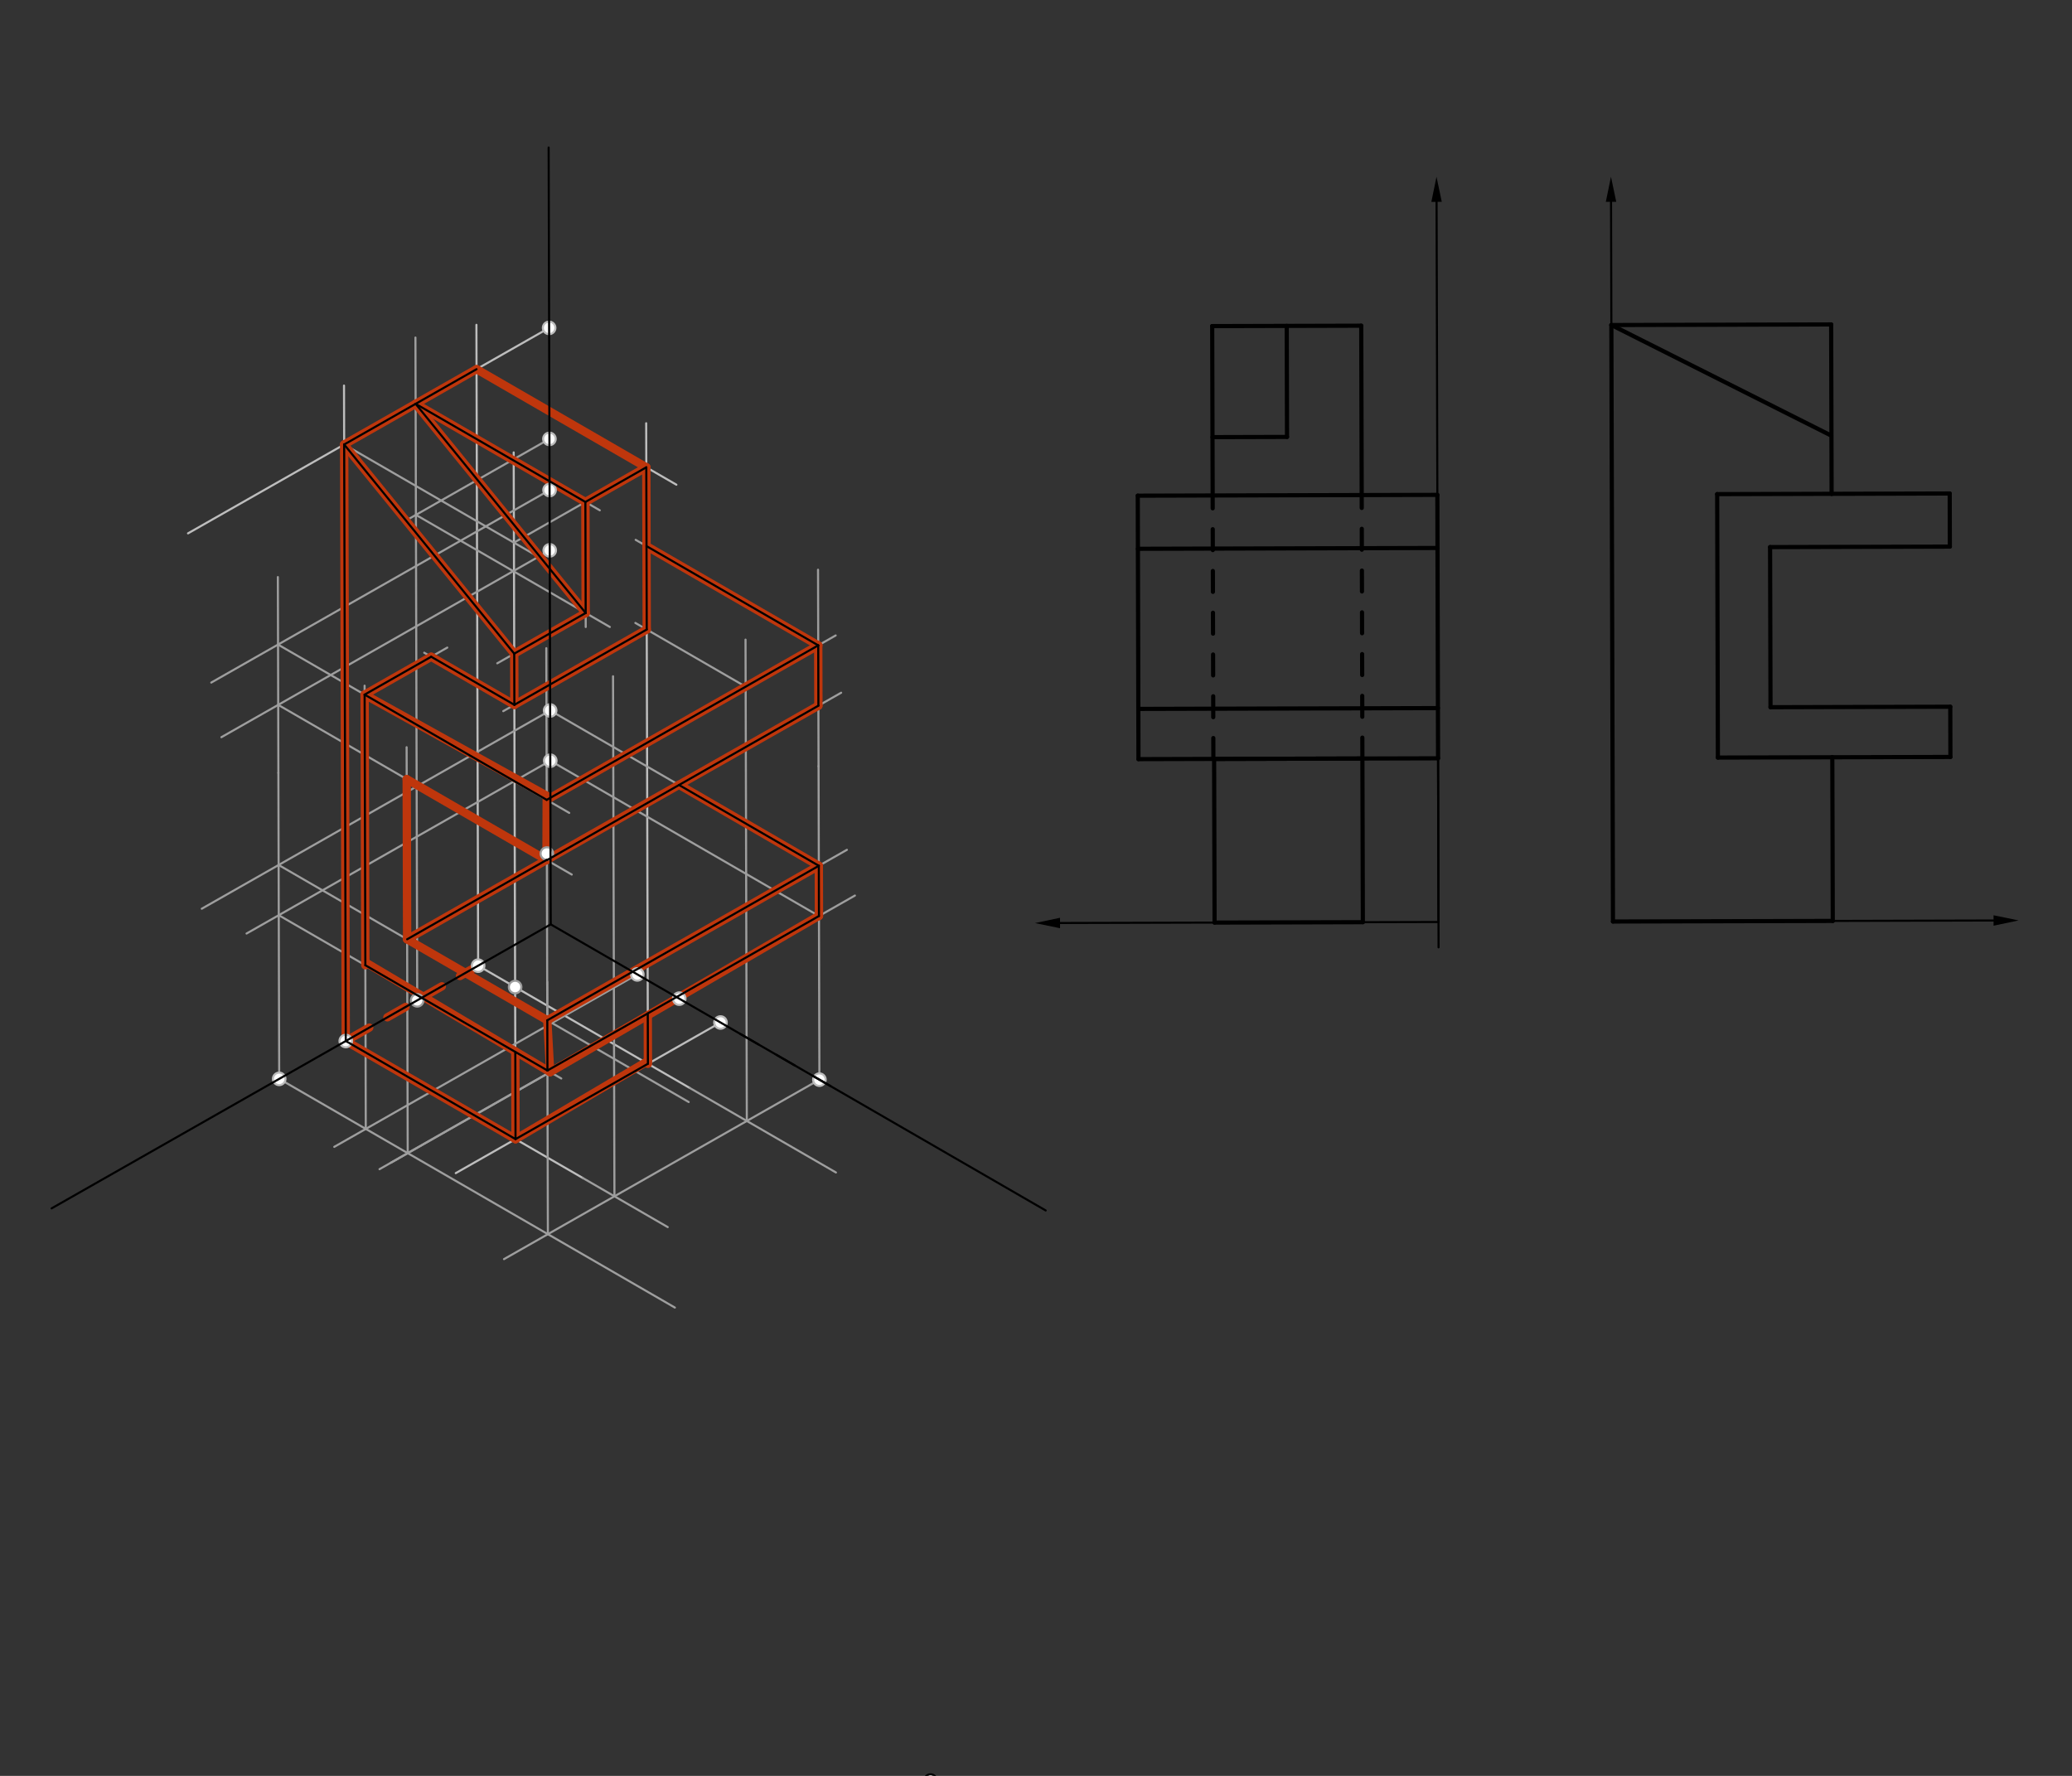 <svg xmlns="http://www.w3.org/2000/svg" class="svg--1it" height="100%" preserveAspectRatio="xMidYMid meet" viewBox="0 0 992.126 850.394" width="100%"><rect x="0" y="0" width="992.126" height="850.394" fill="#333333" stroke="none"/><defs><marker id="marker-arrow" markerHeight="16" markerUnits="userSpaceOnUse" markerWidth="24" orient="auto-start-reverse" refX="24" refY="4" viewBox="0 0 24 8"><path d="M 0 0 L 24 4 L 0 8 z" stroke="inherit"></path></marker></defs><g class="aux-layer--1FB"><g class="element--2qn"><line stroke="#BDBDBD" stroke-dasharray="none" stroke-linecap="round" stroke-width="1" x1="262.935" x2="90.027" y1="157.008" y2="255.399"></line></g><g class="element--2qn"><line stroke="#BDBDBD" stroke-dasharray="none" stroke-linecap="round" stroke-width="1" x1="228.947" x2="228.122" y1="462.418" y2="155.54"></line></g><g class="element--2qn"><line stroke="#BDBDBD" stroke-dasharray="none" stroke-linecap="round" stroke-width="1" x1="165.562" x2="164.719" y1="498.486" y2="184.627"></line></g><g class="element--2qn"><line stroke="#BDBDBD" stroke-dasharray="none" stroke-linecap="round" stroke-width="1" x1="228.947" x2="330.256" y1="462.418" y2="520.981"></line></g><g class="element--2qn"><line stroke="#BDBDBD" stroke-dasharray="none" stroke-linecap="round" stroke-width="1" x1="165.562" x2="279.006" y1="498.486" y2="564.063"></line></g><g class="element--2qn"><line stroke="#BDBDBD" stroke-dasharray="none" stroke-linecap="round" stroke-width="1" x1="344.991" x2="218.22" y1="489.63" y2="561.767"></line></g><g class="element--2qn"><line stroke="#BDBDBD" stroke-dasharray="none" stroke-linecap="round" stroke-width="1" x1="310.235" x2="309.41" y1="509.407" y2="202.668"></line></g><g class="element--2qn"><line stroke="#BDBDBD" stroke-dasharray="none" stroke-linecap="round" stroke-width="1" x1="246.85" x2="245.966" y1="545.475" y2="216.637"></line></g><g class="element--2qn"><line stroke="#BDBDBD" stroke-dasharray="none" stroke-linecap="round" stroke-width="1" x1="228.179" x2="323.874" y1="176.786" y2="232.103"></line></g><g class="element--2qn"><line stroke="#9E9E9E" stroke-dasharray="none" stroke-linecap="round" stroke-width="1" x1="164.795" x2="256.238" y1="212.854" y2="265.713"></line></g><g class="element--2qn"><line stroke="#9E9E9E" stroke-dasharray="none" stroke-linecap="round" stroke-width="1" x1="199.777" x2="198.924" y1="479.017" y2="161.642"></line></g><g class="element--2qn"><line stroke="#9E9E9E" stroke-dasharray="none" stroke-linecap="round" stroke-width="1" x1="199.009" x2="287.193" y1="193.384" y2="244.36"></line></g><g class="element--2qn"><line stroke="#9E9E9E" stroke-dasharray="none" stroke-linecap="round" stroke-width="1" x1="309.467" x2="246.082" y1="223.775" y2="259.843"></line></g><g class="element--2qn"><line stroke="#9E9E9E" stroke-dasharray="none" stroke-linecap="round" stroke-width="1" x1="263.078" x2="196.039" y1="210.173" y2="248.321"></line></g><g class="element--2qn"><line stroke="#9E9E9E" stroke-dasharray="none" stroke-linecap="round" stroke-width="1" x1="199.152" x2="292.008" y1="246.55" y2="300.226"></line></g><g class="element--2qn"><line stroke="#9E9E9E" stroke-dasharray="none" stroke-linecap="round" stroke-width="1" x1="280.297" x2="280.458" y1="240.373" y2="300.257"></line></g><g class="element--2qn"><line stroke="#9E9E9E" stroke-dasharray="none" stroke-linecap="round" stroke-width="1" x1="280.439" x2="238.107" y1="293.539" y2="317.628"></line></g><g class="element--2qn"><line stroke="#9E9E9E" stroke-dasharray="none" stroke-linecap="round" stroke-width="1" x1="263.428" x2="96.615" y1="340.224" y2="435.147"></line></g><g class="element--2qn"><line stroke="#9E9E9E" stroke-dasharray="none" stroke-linecap="round" stroke-width="1" x1="133.69" x2="133.296" y1="516.623" y2="370.083"></line></g><g class="element--2qn"><line stroke="#9E9E9E" stroke-dasharray="none" stroke-linecap="round" stroke-width="1" x1="133.415" x2="329.762" y1="414.206" y2="527.707"></line></g><g class="element--2qn"><line stroke="#9E9E9E" stroke-dasharray="none" stroke-linecap="round" stroke-width="1" x1="133.69" x2="323.147" y1="516.623" y2="626.14"></line></g><g class="element--2qn"><line stroke="#9E9E9E" stroke-dasharray="none" stroke-linecap="round" stroke-width="1" x1="392.351" x2="241.327" y1="517.007" y2="602.945"></line></g><g class="element--2qn"><line stroke="#9E9E9E" stroke-dasharray="none" stroke-linecap="round" stroke-width="1" x1="262.338" x2="262.013" y1="590.989" y2="470.139"></line></g><g class="element--2qn"><line stroke="#9E9E9E" stroke-dasharray="none" stroke-linecap="round" stroke-width="1" x1="263.492" x2="118.052" y1="364.27" y2="447.031"></line></g><g class="element--2qn"><line stroke="#9E9E9E" stroke-dasharray="none" stroke-linecap="round" stroke-width="1" x1="133.48" x2="268.75" y1="438.252" y2="516.446"></line></g><g class="element--2qn"><line stroke="#9E9E9E" stroke-dasharray="none" stroke-linecap="round" stroke-width="1" x1="262.128" x2="409.357" y1="512.618" y2="428.839"></line></g><g class="element--2qn"><line stroke="#9E9E9E" stroke-dasharray="none" stroke-linecap="round" stroke-width="1" x1="262.063" x2="405.519" y1="488.572" y2="406.941"></line></g><g class="element--2qn"><line stroke="#9E9E9E" stroke-dasharray="none" stroke-linecap="round" stroke-width="1" x1="392.351" x2="391.947" y1="517.007" y2="366.913"></line></g><g class="element--2qn"><line stroke="#9E9E9E" stroke-dasharray="none" stroke-linecap="round" stroke-width="1" x1="305.161" x2="160.05" y1="466.606" y2="549.179"></line></g><g class="element--2qn"><line stroke="#9E9E9E" stroke-dasharray="none" stroke-linecap="round" stroke-width="1" x1="175.148" x2="174.84" y1="540.588" y2="425.833"></line></g><g class="element--2qn"><line stroke="#9E9E9E" stroke-dasharray="none" stroke-linecap="round" stroke-width="1" x1="392.076" x2="263.428" y1="414.59" y2="340.224"></line></g><g class="element--2qn"><line stroke="#9E9E9E" stroke-dasharray="none" stroke-linecap="round" stroke-width="1" x1="392.14" x2="263.492" y1="438.636" y2="364.27"></line></g><g class="element--2qn"><line stroke="#9E9E9E" stroke-dasharray="none" stroke-linecap="round" stroke-width="1" x1="325.234" x2="187.161" y1="478.209" y2="556.778"></line></g><g class="element--2qn"><line stroke="#9E9E9E" stroke-dasharray="none" stroke-linecap="round" stroke-width="1" x1="325.234" x2="181.723" y1="478.209" y2="559.872"></line></g><g class="element--2qn"><line stroke="#9E9E9E" stroke-dasharray="none" stroke-linecap="round" stroke-width="1" x1="195.221" x2="194.908" y1="552.191" y2="435.631"></line></g><g class="element--2qn"><line stroke="#9E9E9E" stroke-dasharray="none" stroke-linecap="round" stroke-width="1" x1="263.222" x2="106.013" y1="263.55" y2="353.008"></line></g><g class="element--2qn"><line stroke="#9E9E9E" stroke-dasharray="none" stroke-linecap="round" stroke-width="1" x1="263.144" x2="101.165" y1="234.677" y2="326.849"></line></g><g class="element--2qn"><line stroke="#9E9E9E" stroke-dasharray="none" stroke-linecap="round" stroke-width="1" x1="133.296" x2="133.044" y1="370.083" y2="276.327"></line></g><g class="element--2qn"><line stroke="#9E9E9E" stroke-dasharray="none" stroke-linecap="round" stroke-width="1" x1="262.063" x2="261.584" y1="488.572" y2="310.379"></line></g><g class="element--2qn"><line stroke="#9E9E9E" stroke-dasharray="none" stroke-linecap="round" stroke-width="1" x1="133.131" x2="272.56" y1="308.659" y2="389.257"></line></g><g class="element--2qn"><line stroke="#9E9E9E" stroke-dasharray="none" stroke-linecap="round" stroke-width="1" x1="133.209" x2="273.776" y1="337.532" y2="418.788"></line></g><g class="element--2qn"><line stroke="#9E9E9E" stroke-dasharray="none" stroke-linecap="round" stroke-width="1" x1="174.84" x2="174.578" y1="425.833" y2="328.343"></line></g><g class="element--2qn"><line stroke="#9E9E9E" stroke-dasharray="none" stroke-linecap="round" stroke-width="1" x1="194.946" x2="194.699" y1="449.775" y2="357.806"></line></g><g class="element--2qn"><line stroke="#9E9E9E" stroke-dasharray="none" stroke-linecap="round" stroke-width="1" x1="391.947" x2="391.694" y1="366.913" y2="272.816"></line></g><g class="element--2qn"><line stroke="#9E9E9E" stroke-dasharray="none" stroke-linecap="round" stroke-width="1" x1="261.857" x2="402.767" y1="411.898" y2="331.715"></line></g><g class="element--2qn"><line stroke="#9E9E9E" stroke-dasharray="none" stroke-linecap="round" stroke-width="1" x1="261.779" x2="400.145" y1="383.025" y2="304.289"></line></g><g class="element--2qn"><line stroke="#9E9E9E" stroke-dasharray="none" stroke-linecap="round" stroke-width="1" x1="391.792" x2="304.374" y1="309.043" y2="258.51"></line></g><g class="element--2qn"><line stroke="#9E9E9E" stroke-dasharray="none" stroke-linecap="round" stroke-width="1" x1="330.256" x2="400.268" y1="520.981" y2="561.452"></line></g><g class="element--2qn"><line stroke="#9E9E9E" stroke-dasharray="none" stroke-linecap="round" stroke-width="1" x1="279.006" x2="319.727" y1="564.063" y2="587.603"></line></g><g class="element--2qn"><line stroke="#9E9E9E" stroke-dasharray="none" stroke-linecap="round" stroke-width="1" x1="357.595" x2="356.975" y1="536.784" y2="306.289"></line></g><g class="element--2qn"><line stroke="#9E9E9E" stroke-dasharray="none" stroke-linecap="round" stroke-width="1" x1="294.21" x2="293.541" y1="572.852" y2="323.831"></line></g><g class="element--2qn"><line stroke="#9E9E9E" stroke-dasharray="none" stroke-linecap="round" stroke-width="1" x1="357.036" x2="304.226" y1="328.82" y2="298.294"></line></g><g class="element--2qn"><line stroke="#9E9E9E" stroke-dasharray="none" stroke-linecap="round" stroke-width="1" x1="309.675" x2="240.967" y1="301.443" y2="340.541"></line></g><g class="element--2qn"><line stroke="#9E9E9E" stroke-dasharray="none" stroke-linecap="round" stroke-width="1" x1="246.291" x2="203.127" y1="337.511" y2="312.56"></line></g><g class="element--2qn"><line stroke="#9E9E9E" stroke-dasharray="none" stroke-linecap="round" stroke-width="1" x1="174.589" x2="214.175" y1="332.624" y2="310.098"></line></g><g class="element--2qn"><line stroke="#BF360C" stroke-dasharray="none" stroke-linecap="round" stroke-width="4" x1="228.179" x2="164.795" y1="176.786" y2="212.854"></line></g><g class="element--2qn"><line stroke="#BF360C" stroke-dasharray="none" stroke-linecap="round" stroke-width="4" x1="164.795" x2="246.225" y1="212.854" y2="313.008"></line></g><g class="element--2qn"><line stroke="#BF360C" stroke-dasharray="none" stroke-linecap="round" stroke-width="4" x1="246.225" x2="280.439" y1="313.008" y2="293.539"></line></g><g class="element--2qn"><line stroke="#BF360C" stroke-dasharray="none" stroke-linecap="round" stroke-width="4" x1="280.439" x2="199.009" y1="293.539" y2="193.384"></line></g><g class="element--2qn"><line stroke="#BF360C" stroke-dasharray="none" stroke-linecap="round" stroke-width="4" x1="199.009" x2="280.297" y1="193.384" y2="240.373"></line></g><g class="element--2qn"><line stroke="#BF360C" stroke-dasharray="none" stroke-linecap="round" stroke-width="4" x1="280.297" x2="309.467" y1="240.373" y2="223.775"></line></g><g class="element--2qn"><line stroke="#BF360C" stroke-dasharray="none" stroke-linecap="round" stroke-width="4" x1="309.467" x2="228.179" y1="223.775" y2="176.786"></line></g><g class="element--2qn"><line stroke="#BF360C" stroke-dasharray="none" stroke-linecap="round" stroke-width="4" x1="309.467" x2="309.675" y1="223.775" y2="301.443"></line></g><g class="element--2qn"><line stroke="#BF360C" stroke-dasharray="none" stroke-linecap="round" stroke-width="4" x1="309.675" x2="246.291" y1="301.443" y2="337.511"></line></g><g class="element--2qn"><line stroke="#BF360C" stroke-dasharray="none" stroke-linecap="round" stroke-width="4" x1="246.291" x2="206.461" y1="337.511" y2="314.487"></line></g><g class="element--2qn"><line stroke="#BF360C" stroke-dasharray="none" stroke-linecap="round" stroke-width="4" x1="246.291" x2="246.225" y1="337.511" y2="313.008"></line></g><g class="element--2qn"><line stroke="#BF360C" stroke-dasharray="none" stroke-linecap="round" stroke-width="4" x1="206.461" x2="174.589" y1="314.487" y2="332.624"></line></g><g class="element--2qn"><line stroke="#BF360C" stroke-dasharray="none" stroke-linecap="round" stroke-width="4" x1="174.589" x2="263.54" y1="332.624" y2="382.023"></line></g><g class="element--2qn"><line stroke="#BF360C" stroke-dasharray="none" stroke-linecap="round" stroke-width="4" x1="263.54" x2="391.792" y1="382.023" y2="309.043"></line></g><g class="element--2qn"><line stroke="#BF360C" stroke-dasharray="none" stroke-linecap="round" stroke-width="4" x1="391.792" x2="309.568" y1="309.043" y2="261.513"></line></g><g class="element--2qn"><line stroke="#BF360C" stroke-dasharray="none" stroke-linecap="round" stroke-width="4" x1="174.589" x2="174.937" y1="332.624" y2="462.217"></line></g><g class="element--2qn"><line stroke="#BF360C" stroke-dasharray="none" stroke-linecap="round" stroke-width="4" x1="174.934" x2="263.436" y1="460.803" y2="513.374"></line></g><g class="element--2qn"><line stroke="#BF360C" stroke-dasharray="none" stroke-linecap="round" stroke-width="4" x1="263.436" x2="262.063" y1="513.374" y2="488.572"></line></g><g class="element--2qn"><line stroke="#BF360C" stroke-dasharray="none" stroke-linecap="round" stroke-width="4" x1="262.063" x2="194.946" y1="488.572" y2="449.775"></line></g><g class="element--2qn"><line stroke="#BF360C" stroke-dasharray="none" stroke-linecap="round" stroke-width="4" x1="194.946" x2="194.74" y1="449.775" y2="373.101"></line></g><g class="element--2qn"><line stroke="#BF360C" stroke-dasharray="none" stroke-linecap="round" stroke-width="4" x1="194.74" x2="261.684" y1="373.101" y2="411.798"></line></g><g class="element--2qn"><line stroke="#BF360C" stroke-dasharray="none" stroke-linecap="round" stroke-width="4" x1="261.684" x2="261.779" y1="411.798" y2="383.025"></line></g><g class="element--2qn"><line stroke="#BF360C" stroke-dasharray="none" stroke-linecap="round" stroke-width="4" x1="261.684" x2="391.869" y1="411.798" y2="337.916"></line></g><g class="element--2qn"><line stroke="#BF360C" stroke-dasharray="none" stroke-linecap="round" stroke-width="4" x1="391.869" x2="391.792" y1="337.916" y2="309.043"></line></g><g class="element--2qn"><line stroke="#BF360C" stroke-dasharray="none" stroke-linecap="round" stroke-width="4" x1="194.946" x2="264.446" y1="449.775" y2="410.231"></line></g><g class="element--2qn"><line stroke="#BF360C" stroke-dasharray="none" stroke-linecap="round" stroke-width="4" x1="325.131" x2="392.076" y1="375.791" y2="414.59"></line></g><g class="element--2qn"><line stroke="#BF360C" stroke-dasharray="none" stroke-linecap="round" stroke-width="4" x1="392.076" x2="262.063" y1="414.59" y2="488.572"></line></g><g class="element--2qn"><line stroke="#BF360C" stroke-dasharray="none" stroke-linecap="round" stroke-width="4" x1="392.076" x2="392.14" y1="414.59" y2="438.636"></line></g><g class="element--2qn"><line stroke="#BF360C" stroke-dasharray="none" stroke-linecap="round" stroke-width="4" x1="392.14" x2="263.436" y1="438.537" y2="513.374"></line></g><g class="element--2qn"><line stroke="#BF360C" stroke-dasharray="none" stroke-linecap="round" stroke-width="4" x1="310.172" x2="310.235" y1="486.199" y2="509.407"></line></g><g class="element--2qn"><line stroke="#BF360C" stroke-dasharray="none" stroke-linecap="round" stroke-width="4" x1="310.231" x2="246.85" y1="508.077" y2="545.475"></line></g><g class="element--2qn"><line stroke="#BF360C" stroke-dasharray="none" stroke-linecap="round" stroke-width="4" x1="246.85" x2="165.563" y1="545.475" y2="498.486"></line></g><g class="element--2qn"><line stroke="#BF360C" stroke-dasharray="none" stroke-linecap="round" stroke-width="4" x1="165.563" x2="164.795" y1="498.486" y2="212.854"></line></g><g class="element--2qn"><line stroke="#BF360C" stroke-dasharray="none" stroke-linecap="round" stroke-width="4" x1="280.297" x2="280.439" y1="240.373" y2="293.539"></line></g><g class="element--2qn"><line stroke="#BF360C" stroke-dasharray="none" stroke-linecap="round" stroke-width="4" x1="246.85" x2="246.737" y1="545.475" y2="503.455"></line></g><g class="element--2qn"><line stroke="#BF360C" stroke-dasharray="10" stroke-linecap="round" stroke-width="4" x1="228.947" x2="165.563" y1="462.418" y2="498.486"></line></g><g class="element--2qn"><circle cx="228.947" cy="462.418" r="3" stroke="#BDBDBD" stroke-width="1" fill="#ffffff"></circle>}</g><g class="element--2qn"><circle cx="165.562" cy="498.486" r="3" stroke="#BDBDBD" stroke-width="1" fill="#ffffff"></circle>}</g><g class="element--2qn"><circle cx="133.69" cy="516.623" r="3" stroke="#BDBDBD" stroke-width="1" fill="#ffffff"></circle>}</g><g class="element--2qn"><circle cx="305.161" cy="466.606" r="3" stroke="#BDBDBD" stroke-width="1" fill="#ffffff"></circle>}</g><g class="element--2qn"><circle cx="325.234" cy="478.209" r="3" stroke="#BDBDBD" stroke-width="1" fill="#ffffff"></circle>}</g><g class="element--2qn"><circle cx="344.991" cy="489.63" r="3" stroke="#BDBDBD" stroke-width="1" fill="#ffffff"></circle>}</g><g class="element--2qn"><circle cx="392.351" cy="517.007" r="3" stroke="#BDBDBD" stroke-width="1" fill="#ffffff"></circle>}</g><g class="element--2qn"><circle cx="263.492" cy="364.27" r="3" stroke="#BDBDBD" stroke-width="1" fill="#ffffff"></circle>}</g><g class="element--2qn"><circle cx="263.428" cy="340.224" r="3" stroke="#BDBDBD" stroke-width="1" fill="#ffffff"></circle>}</g><g class="element--2qn"><circle cx="199.777" cy="479.017" r="3" stroke="#9E9E9E" stroke-width="1" fill="#ffffff"></circle>}</g><g class="element--2qn"><circle cx="263.222" cy="263.55" r="3" stroke="#BDBDBD" stroke-width="1" fill="#ffffff"></circle>}</g><g class="element--2qn"><circle cx="263.144" cy="234.677" r="3" stroke="#BDBDBD" stroke-width="1" fill="#ffffff"></circle>}</g><g class="element--2qn"><circle cx="263.078" cy="210.173" r="3" stroke="#BDBDBD" stroke-width="1" fill="#ffffff"></circle>}</g><g class="element--2qn"><circle cx="262.935" cy="157.008" r="3" stroke="#BDBDBD" stroke-width="1" fill="#ffffff"></circle>}</g><g class="element--2qn"><circle cx="246.654" cy="472.654" r="3" stroke="#9E9E9E" stroke-width="1" fill="#ffffff"></circle>}</g><g class="element--2qn"><circle cx="261.848" cy="408.729" r="3" stroke="#9E9E9E" stroke-width="1" fill="#ffffff"></circle>}</g></g><g class="main-layer--3Vd"><g class="element--2qn"><line stroke="#000000" stroke-dasharray="none" stroke-linecap="round" stroke-width="1" x1="262.703" x2="263.703" y1="70.641" y2="442.641"></line></g><g class="element--2qn"><line stroke="#000000" stroke-dasharray="none" stroke-linecap="round" stroke-width="1" x1="500.703" x2="263.703" y1="579.641" y2="442.641"></line></g><g class="element--2qn"><line stroke="#000000" stroke-dasharray="none" stroke-linecap="round" stroke-width="1" x1="24.703" x2="263.703" y1="578.641" y2="442.641"></line></g><g class="element--2qn"><line stroke="#000000" stroke-dasharray="none" stroke-linecap="round" stroke-width="2" x1="771.562" x2="772.33" y1="155.641" y2="441.273"></line></g><g class="element--2qn"><line stroke="#000000" stroke-dasharray="none" stroke-linecap="round" stroke-width="2" x1="772.33" x2="877.572" y1="441.273" y2="440.99"></line></g><g class="element--2qn"><line stroke="#000000" stroke-dasharray="none" stroke-linecap="round" stroke-width="2" x1="877.572" x2="877.361" y1="440.99" y2="362.62"></line></g><g class="element--2qn"><line stroke="#000000" stroke-dasharray="none" stroke-linecap="round" stroke-width="2" x1="877.361" x2="822.566" y1="362.62" y2="362.767"></line></g><g class="element--2qn"><line stroke="#000000" stroke-dasharray="none" stroke-linecap="round" stroke-width="2" x1="822.566" x2="822.226" y1="362.767" y2="236.612"></line></g><g class="element--2qn"><line stroke="#000000" stroke-dasharray="none" stroke-linecap="round" stroke-width="2" x1="822.226" x2="877.022" y1="236.612" y2="236.465"></line></g><g class="element--2qn"><line stroke="#000000" stroke-dasharray="none" stroke-linecap="round" stroke-width="2" x1="771.562" x2="876.804" y1="155.641" y2="155.358"></line></g><g class="element--2qn"><line stroke="#000000" stroke-dasharray="none" stroke-linecap="round" stroke-width="2" x1="876.804" x2="877.022" y1="155.358" y2="236.465"></line></g><g class="element--2qn"><line stroke="#000000" stroke-dasharray="none" stroke-linecap="round" stroke-width="2" x1="877.022" x2="933.567" y1="236.465" y2="236.313"></line></g><g class="element--2qn"><line stroke="#000000" stroke-dasharray="none" stroke-linecap="round" stroke-width="2" x1="847.764" x2="933.841" y1="338.654" y2="338.422"></line></g><g class="element--2qn"><line stroke="#000000" stroke-dasharray="none" stroke-linecap="round" stroke-width="2" x1="933.841" x2="933.906" y1="338.422" y2="362.468"></line></g><g class="element--2qn"><line stroke="#000000" stroke-dasharray="none" stroke-linecap="round" stroke-width="2" x1="877.361" x2="933.906" y1="362.62" y2="362.468"></line></g><g class="element--2qn"><line stroke="#000000" stroke-dasharray="none" stroke-linecap="round" stroke-width="2" x1="847.558" x2="847.764" y1="261.979" y2="338.654"></line></g><g class="element--2qn"><line stroke="#000000" stroke-dasharray="none" stroke-linecap="round" stroke-width="2" x1="847.558" x2="933.635" y1="261.979" y2="261.748"></line></g><g class="element--2qn"><line stroke="#000000" stroke-dasharray="none" stroke-linecap="round" stroke-width="2" x1="933.567" x2="933.635" y1="236.313" y2="261.748"></line></g><g class="element--2qn"><line stroke="#000000" stroke-dasharray="none" stroke-linecap="round" stroke-width="2" x1="771.563" x2="876.722" y1="155.641" y2="208.524"></line></g><g class="element--2qn"><line stroke="#000000" stroke-dasharray="none" stroke-linecap="round" stroke-width="2" x1="652.565" x2="652.354" y1="441.595" y2="363.225"></line></g><g class="element--2qn"><line stroke="#000000" stroke-dasharray="none" stroke-linecap="round" stroke-width="2" x1="652.565" x2="581.566" y1="441.595" y2="441.786"></line></g><g class="element--2qn"><line stroke="#000000" stroke-dasharray="none" stroke-linecap="round" stroke-width="2" x1="581.566" x2="581.355" y1="441.786" y2="363.415"></line></g><g class="element--2qn"><line stroke="#000000" stroke-dasharray="none" stroke-linecap="round" stroke-width="2" x1="652.354" x2="581.355" y1="363.225" y2="363.415"></line></g><g class="element--2qn"><line stroke="#000000" stroke-dasharray="none" stroke-linecap="round" stroke-width="2" x1="616.855" x2="688.58" y1="363.32" y2="363.127"></line></g><g class="element--2qn"><line stroke="#000000" stroke-dasharray="none" stroke-linecap="round" stroke-width="2" x1="616.855" x2="545.129" y1="363.32" y2="363.513"></line></g><g class="element--2qn"><line stroke="#000000" stroke-dasharray="none" stroke-linecap="round" stroke-width="2" x1="688.58" x2="688.241" y1="363.127" y2="236.972"></line></g><g class="element--2qn"><line stroke="#000000" stroke-dasharray="none" stroke-linecap="round" stroke-width="2" x1="688.241" x2="544.79" y1="236.972" y2="237.358"></line></g><g class="element--2qn"><line stroke="#000000" stroke-dasharray="none" stroke-linecap="round" stroke-width="2" x1="545.129" x2="544.79" y1="363.513" y2="237.358"></line></g><g class="element--2qn"><line stroke="#000000" stroke-dasharray="none" stroke-linecap="round" stroke-width="2" x1="544.859" x2="688.309" y1="262.793" y2="262.407"></line></g><g class="element--2qn"><line stroke="#000000" stroke-dasharray="none" stroke-linecap="round" stroke-width="2" x1="688.515" x2="545.065" y1="339.082" y2="339.467"></line></g><g class="element--2qn"><line stroke="#000000" stroke-dasharray="10" stroke-linecap="round" stroke-width="2" x1="652.354" x2="652.015" y1="363.225" y2="237.07"></line></g><g class="element--2qn"><line stroke="#000000" stroke-dasharray="10" stroke-linecap="round" stroke-width="2" x1="580.992" x2="580.653" y1="363.416" y2="237.261"></line></g><g class="element--2qn"><line stroke="#000000" stroke-dasharray="none" stroke-linecap="round" stroke-width="2" x1="652.015" x2="651.797" y1="237.07" y2="155.963"></line></g><g class="element--2qn"><line stroke="#000000" stroke-dasharray="none" stroke-linecap="round" stroke-width="2" x1="580.653" x2="580.435" y1="237.261" y2="156.154"></line></g><g class="element--2qn"><line stroke="#000000" stroke-dasharray="none" stroke-linecap="round" stroke-width="2" x1="580.435" x2="651.797" y1="156.154" y2="155.963"></line></g><g class="element--2qn"><line stroke="#000000" stroke-dasharray="none" stroke-linecap="round" stroke-width="2" x1="580.578" x2="616.259" y1="209.32" y2="209.224"></line></g><g class="element--2qn"><line stroke="#000000" stroke-dasharray="none" stroke-linecap="round" stroke-width="2" x1="616.259" x2="616.116" y1="209.224" y2="156.058"></line></g><g class="element--2qn"><line stroke="#000000" stroke-dasharray="none" stroke-linecap="round" stroke-width="1" x1="688.58" x2="688.823" y1="363.127" y2="453.645"></line></g><g class="element--2qn"><line stroke="#000000" stroke-dasharray="none" stroke-linecap="round" stroke-width="1" x1="688.791" x2="687.864" y1="441.498" y2="96.659"></line><path d="M687.831,84.659 l12,2.5 l0,-5 z" fill="#000000" stroke="#000000" stroke-width="0" transform="rotate(89.846, 687.831, 84.659)"></path></g><g class="element--2qn"><line stroke="#000000" stroke-dasharray="none" stroke-linecap="round" stroke-width="1" x1="688.791" x2="507.574" y1="441.498" y2="441.985"></line><path d="M495.574,442.017 l12,2.5 l0,-5 z" fill="#000000" stroke="#000000" stroke-width="0" transform="rotate(359.846, 495.574, 442.017)"></path></g><g class="element--2qn"><line stroke="#000000" stroke-dasharray="none" stroke-linecap="round" stroke-width="1" x1="772.33" x2="771.404" y1="441.273" y2="96.652"></line><path d="M771.372,84.652 l12,2.5 l0,-5 z" fill="#000000" stroke="#000000" stroke-width="0" transform="rotate(89.846, 771.372, 84.652)"></path></g><g class="element--2qn"><line stroke="#000000" stroke-dasharray="none" stroke-linecap="round" stroke-width="1" x1="772.33" x2="954.568" y1="441.273" y2="440.783"></line><path d="M966.568,440.751 l12,2.5 l0,-5 z" fill="#000000" stroke="#000000" stroke-width="0" transform="rotate(179.846, 966.568, 440.751)"></path></g><g class="element--2qn"><line stroke="#000000" stroke-dasharray="10" stroke-linecap="round" stroke-width="1" x1="354.506" x2="403.021" y1="495.13" y2="523.175"></line></g><g class="element--2qn"><line stroke="#000000" stroke-dasharray="none" stroke-linecap="round" stroke-width="1" x1="228.179" x2="164.795" y1="176.786" y2="212.854"></line></g><g class="element--2qn"><line stroke="#000000" stroke-dasharray="none" stroke-linecap="round" stroke-width="1" x1="164.795" x2="246.225" y1="212.854" y2="313.008"></line></g><g class="element--2qn"><line stroke="#000000" stroke-dasharray="none" stroke-linecap="round" stroke-width="1" x1="246.225" x2="280.439" y1="313.008" y2="293.539"></line></g><g class="element--2qn"><line stroke="#000000" stroke-dasharray="none" stroke-linecap="round" stroke-width="1" x1="280.439" x2="199.009" y1="293.539" y2="193.384"></line></g><g class="element--2qn"><line stroke="#000000" stroke-dasharray="none" stroke-linecap="round" stroke-width="1" x1="199.009" x2="280.297" y1="193.384" y2="240.373"></line></g><g class="element--2qn"><line stroke="#000000" stroke-dasharray="none" stroke-linecap="round" stroke-width="1" x1="280.297" x2="309.467" y1="240.373" y2="223.775"></line></g><g class="element--2qn"><line stroke="#000000" stroke-dasharray="none" stroke-linecap="round" stroke-width="1" x1="164.795" x2="165.563" y1="212.854" y2="498.486"></line></g><g class="element--2qn"><line stroke="#000000" stroke-dasharray="none" stroke-linecap="round" stroke-width="1" x1="165.563" x2="246.85" y1="498.486" y2="545.475"></line></g><g class="element--2qn"><line stroke="#000000" stroke-dasharray="none" stroke-linecap="round" stroke-width="1" x1="246.85" x2="246.738" y1="545.475" y2="503.722"></line></g><g class="element--2qn"><line stroke="#000000" stroke-dasharray="none" stroke-linecap="round" stroke-width="1" x1="174.937" x2="262.128" y1="462.217" y2="512.618"></line></g><g class="element--2qn"><line stroke="#000000" stroke-dasharray="none" stroke-linecap="round" stroke-width="1" x1="262.128" x2="262.063" y1="512.618" y2="488.572"></line></g><g class="element--2qn"><line stroke="#000000" stroke-dasharray="none" stroke-linecap="round" stroke-width="1" x1="310.235" x2="246.85" y1="509.407" y2="545.475"></line></g><g class="element--2qn"><line stroke="#000000" stroke-dasharray="none" stroke-linecap="round" stroke-width="1" x1="262.128" x2="392.14" y1="512.618" y2="438.636"></line></g><g class="element--2qn"><line stroke="#000000" stroke-dasharray="none" stroke-linecap="round" stroke-width="1" x1="392.14" x2="392.076" y1="438.636" y2="414.59"></line></g><g class="element--2qn"><line stroke="#000000" stroke-dasharray="none" stroke-linecap="round" stroke-width="1" x1="392.076" x2="262.063" y1="414.59" y2="488.572"></line></g><g class="element--2qn"><line stroke="#000000" stroke-dasharray="none" stroke-linecap="round" stroke-width="1" x1="310.235" x2="310.17" y1="509.407" y2="485.28"></line></g><g class="element--2qn"><line stroke="#000000" stroke-dasharray="none" stroke-linecap="round" stroke-width="1" x1="261.779" x2="174.589" y1="383.025" y2="332.624"></line></g><g class="element--2qn"><line stroke="#000000" stroke-dasharray="none" stroke-linecap="round" stroke-width="1" x1="174.589" x2="174.937" y1="332.624" y2="462.217"></line></g><g class="element--2qn"><line stroke="#000000" stroke-dasharray="none" stroke-linecap="round" stroke-width="1" x1="174.589" x2="206.461" y1="332.624" y2="314.487"></line></g><g class="element--2qn"><line stroke="#000000" stroke-dasharray="none" stroke-linecap="round" stroke-width="1" x1="206.461" x2="246.291" y1="314.487" y2="337.511"></line></g><g class="element--2qn"><line stroke="#000000" stroke-dasharray="none" stroke-linecap="round" stroke-width="1" x1="246.291" x2="246.225" y1="337.511" y2="313.008"></line></g><g class="element--2qn"><line stroke="#000000" stroke-dasharray="none" stroke-linecap="round" stroke-width="1" x1="309.467" x2="309.675" y1="223.775" y2="301.443"></line></g><g class="element--2qn"><line stroke="#000000" stroke-dasharray="none" stroke-linecap="round" stroke-width="1" x1="309.675" x2="246.291" y1="301.443" y2="337.511"></line></g><g class="element--2qn"><line stroke="#000000" stroke-dasharray="none" stroke-linecap="round" stroke-width="1" x1="391.792" x2="309.568" y1="309.043" y2="261.513"></line></g><g class="element--2qn"><line stroke="#000000" stroke-dasharray="none" stroke-linecap="round" stroke-width="1" x1="391.792" x2="261.779" y1="309.043" y2="383.025"></line></g><g class="element--2qn"><line stroke="#000000" stroke-dasharray="none" stroke-linecap="round" stroke-width="1" x1="391.792" x2="391.869" y1="309.043" y2="337.916"></line></g><g class="element--2qn"><line stroke="#000000" stroke-dasharray="none" stroke-linecap="round" stroke-width="1" x1="391.869" x2="261.857" y1="337.916" y2="411.898"></line></g><g class="element--2qn"><line stroke="#000000" stroke-dasharray="none" stroke-linecap="round" stroke-width="1" x1="194.946" x2="261.772" y1="449.775" y2="411.749"></line></g><g class="element--2qn"><line stroke="#000000" stroke-dasharray="none" stroke-linecap="round" stroke-width="1" x1="392.076" x2="325.131" y1="414.59" y2="375.893"></line></g><g class="element--2qn"><line stroke="#000000" stroke-dasharray="none" stroke-linecap="round" stroke-width="1" x1="280.297" x2="280.439" y1="240.373" y2="293.539"></line></g><g class="element--2qn"><circle cx="445.562" cy="852.641" r="3" stroke="#000000" stroke-width="1" fill="#ffffff"></circle>}</g></g><g class="snaps-layer--2PT"></g><g class="temp-layer--rAP"></g></svg>